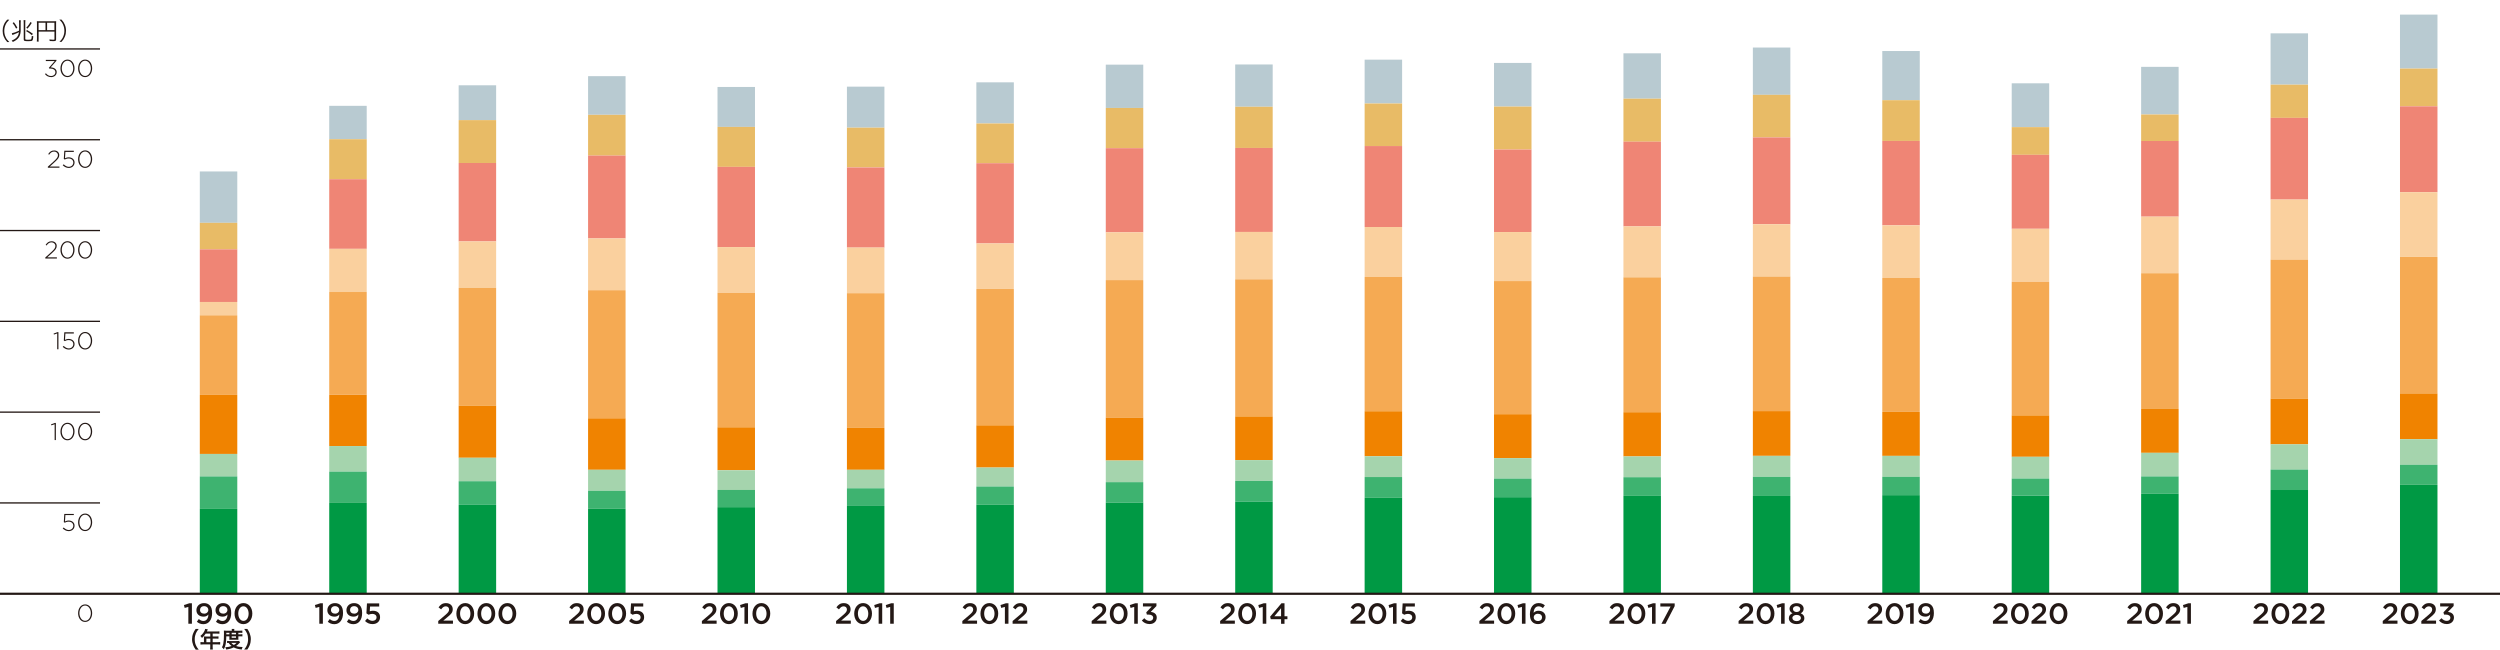 <?xml version="1.0" encoding="UTF-8"?>
<svg id="_レイヤー_2" data-name="レイヤー 2" xmlns="http://www.w3.org/2000/svg" viewBox="0 0 566.93 147.4">
  <defs>
    <style>
      .cls-1 {
        fill: #094;
      }

      .cls-1, .cls-2, .cls-3, .cls-4, .cls-5, .cls-6, .cls-7, .cls-8, .cls-9, .cls-10, .cls-11 {
        stroke-width: 0px;
      }

      .cls-2 {
        fill: #f08300;
      }

      .cls-3 {
        fill: #3eb370;
      }

      .cls-4 {
        fill: #231815;
      }

      .cls-5 {
        fill: #e8bb66;
      }

      .cls-6, .cls-12, .cls-13 {
        fill: none;
      }

      .cls-7 {
        fill: #b8cad1;
      }

      .cls-8 {
        fill: #a5d4ad;
      }

      .cls-9 {
        fill: #f5aa53;
      }

      .cls-12 {
        stroke-width: .3px;
      }

      .cls-12, .cls-13 {
        stroke: #231815;
        stroke-miterlimit: 10;
      }

      .cls-13 {
        stroke-width: .5px;
      }

      .cls-10 {
        fill: #ef8575;
      }

      .cls-11 {
        fill: #fad09e;
      }
    </style>
  </defs>
  <g id="base">
    <g>
      <path class="cls-4" d="m1.62,9.52c-.41-.47-.58-.74-.76-1.18-.18-.44-.26-.88-.26-1.35s.08-.91.26-1.35c.18-.45.35-.71.76-1.18h.49c-.46.47-.64.71-.84,1.14-.2.44-.3.9-.3,1.4s.1.96.3,1.4c.19.42.37.67.84,1.14h-.49Z"/>
      <path class="cls-4" d="m4.7,6.7c0,1.46-.48,2.22-1.8,2.82-.08-.14-.13-.2-.25-.32,1.06-.42,1.52-.96,1.65-1.9-.23.12-.36.18-.51.24l-.65.27c-.16.07-.17.07-.34.13l-.12-.4c.53-.11.96-.26,1.64-.59,0-.13.01-.21.01-.32v-1.44c0-.29-.01-.45-.03-.6h.42c-.02.14-.03.33-.03.6v1.51Zm-1.56-1.67c.36.47.53.74.8,1.25l-.29.21c-.25-.52-.44-.82-.79-1.26l.29-.2Zm2.62-.45c-.03.18-.03.35-.03.6v3.61c0,.2.06.22.72.22.46,0,.57-.03.64-.14.06-.1.1-.36.12-.75.13.07.21.1.35.13-.04.52-.11.81-.23.94-.11.12-.31.15-.95.15-.85,0-1-.06-1-.43v-3.72c0-.26-.01-.43-.03-.62h.42Zm.36,2.23c.6.33.91.53,1.35.87l-.25.29c-.48-.41-.76-.61-1.3-.91l.2-.26Zm1.09-1.62c-.36.6-.56.86-.99,1.31l-.26-.23c.25-.24.35-.36.54-.63.18-.25.25-.36.38-.64l.33.19Z"/>
      <path class="cls-4" d="m8.75,8.85c0,.35,0,.46.03.58h-.43c.02-.15.03-.31.03-.6v-3.54c0-.21,0-.34-.02-.49.14.02.28.02.51.02h3.36c.24,0,.37,0,.51-.02-.02.15-.02.28-.02.51v3.61c0,.33-.12.41-.65.41-.22,0-.52-.01-.79-.03-.02-.14-.04-.22-.09-.36.38.04.65.07.87.07.24,0,.29-.02.29-.13v-1.71h-3.59v1.68Zm1.57-3.69h-1.57v1.67h1.57v-1.67Zm2.02,1.67v-1.67h-1.66v1.67h1.66Z"/>
      <path class="cls-4" d="m13.46,9.52c.46-.46.64-.71.84-1.14.2-.44.3-.9.3-1.4s-.1-.96-.3-1.4c-.19-.42-.37-.68-.84-1.14h.49c.41.47.58.74.76,1.18.18.44.26.87.26,1.35s-.08.91-.26,1.35c-.18.45-.35.71-.76,1.18h-.49Z"/>
    </g>
    <line class="cls-12" y1="11.1" x2="22.68" y2="11.1"/>
    <line class="cls-12" y1="114.05" x2="22.68" y2="114.05"/>
    <line class="cls-12" y1="93.46" x2="22.68" y2="93.46"/>
    <line class="cls-12" y1="72.87" x2="22.68" y2="72.87"/>
    <line class="cls-12" y1="52.28" x2="22.68" y2="52.28"/>
    <line class="cls-12" y1="31.69" x2="22.68" y2="31.69"/>
    <g>
      <path class="cls-4" d="m14.24,119.82l.2-.2c.35.35.75.57,1.15.57.61,0,1.03-.43,1.03-.97h0c0-.54-.43-.92-1.06-.92-.36,0-.63.11-.87.24l-.22-.14.11-1.86h2.16v.27h-1.91l-.09,1.44c.25-.12.49-.21.85-.21.74,0,1.32.47,1.32,1.16h0c0,.74-.57,1.25-1.34,1.25-.52,0-1.01-.28-1.35-.62Z"/>
      <path class="cls-4" d="m17.71,118.46h0c0-1.07.62-2,1.6-2s1.59.92,1.59,1.98h0c0,1.07-.62,2-1.6,2s-1.59-.92-1.59-1.98Zm2.89,0h0c0-.91-.51-1.74-1.3-1.74s-1.29.82-1.29,1.72h0c0,.9.51,1.74,1.3,1.74s1.29-.83,1.29-1.72Z"/>
    </g>
    <g>
      <path class="cls-4" d="m12.39,96.21l-.74.25-.08-.23.88-.32h.22v3.88h-.28v-3.58Z"/>
      <path class="cls-4" d="m13.71,97.87h0c0-1.07.62-2,1.6-2s1.59.92,1.59,1.98h0c0,1.07-.62,2-1.6,2s-1.59-.92-1.59-1.98Zm2.89,0h0c0-.91-.51-1.74-1.3-1.74s-1.29.82-1.29,1.72h0c0,.9.51,1.74,1.3,1.74s1.29-.83,1.29-1.72Z"/>
      <path class="cls-4" d="m17.71,97.87h0c0-1.07.62-2,1.6-2s1.59.92,1.59,1.98h0c0,1.07-.62,2-1.6,2s-1.59-.92-1.59-1.98Zm2.89,0h0c0-.91-.51-1.74-1.3-1.74s-1.29.82-1.29,1.72h0c0,.9.51,1.74,1.3,1.74s1.29-.83,1.29-1.72Z"/>
    </g>
    <g>
      <path class="cls-4" d="m12.97,75.62l-.74.25-.08-.22.88-.33h.22v3.88h-.28v-3.58Z"/>
      <path class="cls-4" d="m14.24,78.64l.2-.2c.35.35.75.57,1.15.57.61,0,1.03-.43,1.03-.97h0c0-.54-.43-.92-1.06-.92-.36,0-.63.11-.87.24l-.22-.14.11-1.87h2.16v.28h-1.91l-.09,1.44c.25-.12.49-.21.85-.21.74,0,1.32.47,1.32,1.16h0c0,.74-.57,1.25-1.34,1.25-.52,0-1.01-.28-1.35-.62Z"/>
      <path class="cls-4" d="m17.71,77.28h0c0-1.07.62-2,1.6-2s1.59.92,1.59,1.98h0c0,1.07-.62,2-1.6,2s-1.59-.92-1.59-1.98Zm2.89,0h0c0-.91-.51-1.74-1.3-1.74s-1.29.83-1.29,1.72h0c0,.9.51,1.74,1.3,1.74s1.29-.83,1.29-1.72Z"/>
    </g>
    <g>
      <path class="cls-4" d="m10.27,58.39l1.44-1.3c.63-.58.85-.91.85-1.31,0-.5-.41-.82-.87-.82-.49,0-.81.25-1.13.71l-.21-.14c.34-.51.69-.82,1.37-.82s1.14.46,1.14,1.06h0c0,.54-.29.89-.96,1.51l-1.18,1.07h2.18v.28h-2.63v-.21Z"/>
      <path class="cls-4" d="m13.71,56.69h0c0-1.07.62-2,1.6-2s1.59.92,1.59,1.98h0c0,1.07-.62,2-1.6,2s-1.59-.92-1.59-1.98Zm2.89,0h0c0-.91-.51-1.74-1.3-1.74s-1.29.82-1.29,1.72h0c0,.9.51,1.74,1.3,1.74s1.29-.83,1.29-1.72Z"/>
      <path class="cls-4" d="m17.71,56.69h0c0-1.07.62-2,1.6-2s1.59.92,1.59,1.98h0c0,1.07-.62,2-1.6,2s-1.59-.92-1.59-1.98Zm2.89,0h0c0-.91-.51-1.74-1.3-1.74s-1.29.82-1.29,1.72h0c0,.9.51,1.74,1.3,1.74s1.29-.83,1.29-1.72Z"/>
    </g>
    <g>
      <path class="cls-4" d="m10.85,37.8l1.44-1.3c.63-.58.85-.91.85-1.31,0-.5-.41-.82-.87-.82-.49,0-.81.25-1.13.71l-.21-.14c.34-.51.69-.82,1.37-.82s1.14.46,1.14,1.06h0c0,.54-.29.89-.96,1.51l-1.18,1.07h2.18v.28h-2.63v-.21Z"/>
      <path class="cls-4" d="m14.24,37.46l.2-.2c.35.35.75.57,1.15.57.61,0,1.03-.43,1.03-.97h0c0-.54-.43-.92-1.06-.92-.36,0-.63.11-.87.24l-.22-.14.11-1.86h2.16v.27h-1.91l-.09,1.44c.25-.12.49-.21.85-.21.74,0,1.32.47,1.32,1.16h0c0,.74-.57,1.25-1.34,1.25-.52,0-1.01-.28-1.35-.62Z"/>
      <path class="cls-4" d="m17.71,36.1h0c0-1.07.62-2,1.6-2s1.59.92,1.59,1.98h0c0,1.07-.62,2-1.6,2s-1.59-.92-1.59-1.98Zm2.89,0h0c0-.91-.51-1.74-1.3-1.74s-1.29.82-1.29,1.72h0c0,.9.51,1.74,1.3,1.74s1.29-.83,1.29-1.72Z"/>
    </g>
    <g>
      <path class="cls-4" d="m10.19,16.8l.22-.18c.31.39.69.62,1.2.62s.95-.35.95-.85h0c0-.55-.51-.85-1.2-.85h-.21l-.07-.16,1.33-1.53h-2.02v-.27h2.41v.2l-1.3,1.49c.73.04,1.36.38,1.36,1.09h0c0,.68-.59,1.13-1.25,1.13-.63,0-1.1-.29-1.41-.69Z"/>
      <path class="cls-4" d="m13.71,15.51h0c0-1.07.62-2,1.6-2s1.59.92,1.59,1.98h0c0,1.07-.62,2-1.6,2s-1.59-.92-1.59-1.98Zm2.89,0h0c0-.91-.51-1.74-1.3-1.74s-1.29.83-1.29,1.72h0c0,.9.51,1.74,1.3,1.74s1.29-.83,1.29-1.72Z"/>
      <path class="cls-4" d="m17.71,15.51h0c0-1.07.62-2,1.6-2s1.59.92,1.59,1.98h0c0,1.07-.62,2-1.6,2s-1.59-.92-1.59-1.98Zm2.89,0h0c0-.91-.51-1.74-1.3-1.74s-1.29.83-1.29,1.72h0c0,.9.51,1.74,1.3,1.74s1.29-.83,1.29-1.72Z"/>
    </g>
    <path class="cls-4" d="m17.71,139.06h0c0-1.07.62-2,1.6-2s1.59.92,1.59,1.98h0c0,1.07-.62,2-1.6,2s-1.59-.92-1.59-1.98Zm2.89,0h0c0-.91-.51-1.74-1.3-1.74s-1.29.83-1.29,1.72h0c0,.9.51,1.74,1.3,1.74s1.29-.83,1.29-1.72Z"/>
    <g>
      <path class="cls-4" d="m42.71,137.63l-.83.23-.17-.66,1.25-.4h.56v4.65h-.81v-3.83Z"/>
      <path class="cls-4" d="m47.27,139.34c-.26.31-.61.5-1.09.5-.98,0-1.64-.57-1.64-1.46h0c0-.92.7-1.61,1.72-1.61.58,0,.96.17,1.29.49.34.34.55.85.55,1.76h0c0,1.5-.73,2.53-1.98,2.53-.64,0-1.09-.23-1.48-.55l.44-.62c.35.29.66.44,1.06.44.82,0,1.12-.85,1.12-1.46Zm-.03-1.02h0c0-.5-.38-.86-.96-.86s-.92.38-.92.86h0c0,.5.37.84.94.84s.94-.38.94-.83Z"/>
      <path class="cls-4" d="m51.6,139.34c-.26.31-.61.5-1.09.5-.98,0-1.64-.57-1.64-1.46h0c0-.92.7-1.61,1.72-1.61.58,0,.96.17,1.29.49.34.34.55.85.55,1.76h0c0,1.5-.73,2.53-1.98,2.53-.64,0-1.09-.23-1.48-.55l.44-.62c.35.29.66.44,1.06.44.82,0,1.12-.85,1.12-1.46Zm-.03-1.02h0c0-.5-.38-.86-.96-.86s-.92.38-.92.86h0c0,.5.37.84.94.84s.94-.38.94-.83Z"/>
      <path class="cls-4" d="m53.19,139.16h0c0-1.33.8-2.4,2.02-2.4s2.01,1.06,2.01,2.38h0c0,1.33-.8,2.4-2.02,2.4s-2.01-1.06-2.01-2.38Zm3.19,0h0c0-.92-.47-1.67-1.18-1.67s-1.17.73-1.17,1.64h0c0,.92.46,1.67,1.18,1.67s1.17-.74,1.17-1.64Z"/>
    </g>
    <g>
      <path class="cls-4" d="m72.41,137.63l-.83.23-.17-.66,1.25-.4h.56v4.65h-.81v-3.83Z"/>
      <path class="cls-4" d="m76.96,139.34c-.26.31-.61.5-1.09.5-.98,0-1.64-.57-1.64-1.46h0c0-.92.7-1.61,1.72-1.61.58,0,.96.17,1.29.49.34.34.55.85.55,1.76h0c0,1.5-.73,2.53-1.98,2.53-.64,0-1.09-.23-1.48-.55l.44-.62c.35.29.66.44,1.06.44.82,0,1.12-.85,1.12-1.46Zm-.03-1.02h0c0-.5-.38-.86-.96-.86s-.92.38-.92.86h0c0,.5.37.84.94.84s.94-.38.94-.83Z"/>
      <path class="cls-4" d="m81.29,139.34c-.26.31-.61.5-1.09.5-.98,0-1.64-.57-1.64-1.46h0c0-.92.7-1.61,1.72-1.61.58,0,.96.17,1.29.49.34.34.55.85.55,1.76h0c0,1.5-.73,2.53-1.98,2.53-.64,0-1.09-.23-1.48-.55l.44-.62c.35.29.66.44,1.06.44.82,0,1.12-.85,1.12-1.46Zm-.03-1.02h0c0-.5-.38-.86-.96-.86s-.92.38-.92.86h0c0,.5.37.84.94.84s.94-.38.94-.83Z"/>
      <path class="cls-4" d="m82.78,140.83l.5-.59c.37.34.76.55,1.19.55.55,0,.92-.32.92-.8h0c0-.48-.4-.78-.96-.78-.33,0-.61.09-.85.2l-.49-.32.13-2.26h2.77v.72h-2.07l-.07,1.08c.22-.08.42-.13.73-.13.9,0,1.61.47,1.61,1.45h0c0,.96-.69,1.58-1.72,1.58-.71,0-1.26-.28-1.7-.71Z"/>
    </g>
    <g>
      <path class="cls-4" d="m99.39,140.82l1.59-1.35c.63-.54.86-.83.86-1.25,0-.46-.32-.72-.75-.72s-.71.23-1.06.69l-.58-.46c.44-.61.88-.96,1.7-.96.9,0,1.52.55,1.52,1.38h0c0,.74-.38,1.14-1.2,1.8l-.95.79h2.2v.71h-3.34v-.64Z"/>
      <path class="cls-4" d="m103.49,139.16h0c0-1.33.8-2.4,2.02-2.4s2.01,1.06,2.01,2.38h0c0,1.33-.8,2.4-2.02,2.4s-2.01-1.06-2.01-2.38Zm3.19,0h0c0-.92-.47-1.67-1.18-1.67s-1.17.73-1.17,1.64h0c0,.92.46,1.67,1.18,1.67s1.17-.74,1.17-1.64Z"/>
      <path class="cls-4" d="m108.27,139.16h0c0-1.33.8-2.4,2.02-2.4s2.01,1.06,2.01,2.38h0c0,1.33-.8,2.4-2.02,2.4s-2.01-1.06-2.01-2.38Zm3.19,0h0c0-.92-.47-1.67-1.18-1.67s-1.17.73-1.17,1.64h0c0,.92.46,1.67,1.18,1.67s1.17-.74,1.17-1.64Z"/>
      <path class="cls-4" d="m113.04,139.16h0c0-1.33.8-2.4,2.02-2.4s2.01,1.06,2.01,2.38h0c0,1.33-.8,2.4-2.02,2.4s-2.01-1.06-2.01-2.38Zm3.19,0h0c0-.92-.47-1.67-1.18-1.67s-1.17.73-1.17,1.64h0c0,.92.46,1.67,1.18,1.67s1.17-.74,1.17-1.64Z"/>
    </g>
    <g>
      <path class="cls-4" d="m129.07,140.82l1.59-1.35c.63-.54.86-.83.86-1.25,0-.46-.32-.72-.75-.72s-.71.23-1.06.69l-.58-.46c.44-.61.88-.96,1.7-.96.9,0,1.52.55,1.52,1.38h0c0,.74-.38,1.14-1.2,1.8l-.95.79h2.2v.71h-3.34v-.64Z"/>
      <path class="cls-4" d="m133.17,139.16h0c0-1.33.8-2.4,2.02-2.4s2.01,1.06,2.01,2.38h0c0,1.33-.8,2.4-2.02,2.4s-2.01-1.06-2.01-2.38Zm3.19,0h0c0-.92-.47-1.67-1.18-1.67s-1.17.73-1.17,1.64h0c0,.92.46,1.67,1.18,1.67s1.17-.74,1.17-1.64Z"/>
      <path class="cls-4" d="m137.95,139.16h0c0-1.33.8-2.4,2.02-2.4s2.01,1.06,2.01,2.38h0c0,1.33-.8,2.4-2.02,2.4s-2.01-1.06-2.01-2.38Zm3.19,0h0c0-.92-.47-1.67-1.18-1.67s-1.17.73-1.17,1.64h0c0,.92.46,1.67,1.18,1.67s1.17-.74,1.17-1.64Z"/>
      <path class="cls-4" d="m142.66,140.83l.5-.59c.37.34.76.55,1.19.55.55,0,.92-.32.92-.8h0c0-.48-.4-.78-.96-.78-.33,0-.61.09-.85.2l-.49-.32.13-2.26h2.77v.72h-2.07l-.07,1.08c.22-.08.42-.13.73-.13.9,0,1.61.47,1.61,1.45h0c0,.96-.69,1.58-1.72,1.58-.71,0-1.26-.28-1.7-.71Z"/>
    </g>
    <g>
      <path class="cls-4" d="m159.18,140.82l1.59-1.35c.63-.54.86-.83.86-1.25,0-.46-.32-.72-.75-.72s-.71.23-1.06.69l-.58-.46c.44-.61.88-.96,1.7-.96.9,0,1.52.55,1.52,1.38h0c0,.74-.38,1.14-1.2,1.8l-.95.79h2.2v.71h-3.34v-.64Z"/>
      <path class="cls-4" d="m163.28,139.16h0c0-1.33.8-2.4,2.02-2.4s2.01,1.06,2.01,2.38h0c0,1.33-.8,2.4-2.02,2.4s-2.01-1.06-2.01-2.38Zm3.19,0h0c0-.92-.47-1.67-1.18-1.67s-1.17.73-1.17,1.64h0c0,.92.46,1.67,1.18,1.67s1.17-.74,1.17-1.64Z"/>
      <path class="cls-4" d="m168.82,137.63l-.83.23-.17-.66,1.25-.4h.56v4.65h-.81v-3.83Z"/>
      <path class="cls-4" d="m170.64,139.16h0c0-1.33.8-2.4,2.02-2.4s2.01,1.06,2.01,2.38h0c0,1.33-.8,2.4-2.02,2.4s-2.01-1.06-2.01-2.38Zm3.19,0h0c0-.92-.47-1.67-1.18-1.67s-1.17.73-1.17,1.64h0c0,.92.46,1.67,1.18,1.67s1.17-.74,1.17-1.64Z"/>
    </g>
    <g>
      <path class="cls-4" d="m189.61,140.82l1.59-1.35c.63-.54.86-.83.86-1.25,0-.46-.32-.72-.75-.72s-.71.23-1.06.69l-.58-.46c.44-.61.88-.96,1.7-.96.9,0,1.52.55,1.52,1.38h0c0,.74-.38,1.14-1.2,1.8l-.95.79h2.2v.71h-3.34v-.64Z"/>
      <path class="cls-4" d="m193.71,139.16h0c0-1.33.8-2.4,2.02-2.4s2.01,1.06,2.01,2.38h0c0,1.33-.8,2.4-2.02,2.4s-2.01-1.06-2.01-2.38Zm3.19,0h0c0-.92-.47-1.67-1.18-1.67s-1.17.73-1.17,1.64h0c0,.92.46,1.67,1.18,1.67s1.17-.74,1.17-1.64Z"/>
      <path class="cls-4" d="m199.25,137.63l-.83.23-.17-.66,1.25-.4h.56v4.65h-.81v-3.83Z"/>
      <path class="cls-4" d="m201.87,137.63l-.83.23-.17-.66,1.25-.4h.56v4.65h-.81v-3.83Z"/>
    </g>
    <g>
      <path class="cls-4" d="m218.24,140.82l1.59-1.35c.63-.54.86-.83.86-1.25,0-.46-.32-.72-.75-.72s-.71.23-1.06.69l-.58-.46c.44-.61.88-.96,1.7-.96.9,0,1.52.55,1.52,1.38h0c0,.74-.38,1.14-1.2,1.8l-.95.79h2.2v.71h-3.34v-.64Z"/>
      <path class="cls-4" d="m222.34,139.16h0c0-1.33.8-2.4,2.02-2.4s2.01,1.06,2.01,2.38h0c0,1.33-.8,2.4-2.02,2.4s-2.01-1.06-2.01-2.38Zm3.19,0h0c0-.92-.47-1.67-1.18-1.67s-1.17.73-1.17,1.64h0c0,.92.46,1.67,1.18,1.67s1.17-.74,1.17-1.64Z"/>
      <path class="cls-4" d="m227.88,137.63l-.83.23-.17-.66,1.25-.4h.56v4.65h-.81v-3.83Z"/>
      <path class="cls-4" d="m229.64,140.82l1.59-1.35c.63-.54.86-.83.86-1.25,0-.46-.32-.72-.75-.72s-.71.23-1.06.69l-.58-.46c.44-.61.88-.96,1.7-.96.9,0,1.52.55,1.52,1.38h0c0,.74-.38,1.14-1.2,1.8l-.95.79h2.2v.71h-3.34v-.64Z"/>
    </g>
    <g>
      <path class="cls-4" d="m247.57,140.82l1.59-1.35c.63-.54.86-.83.86-1.25,0-.46-.32-.72-.75-.72s-.71.23-1.06.69l-.58-.46c.44-.61.88-.96,1.7-.96.9,0,1.52.55,1.52,1.38h0c0,.74-.38,1.14-1.2,1.8l-.95.79h2.2v.71h-3.34v-.64Z"/>
      <path class="cls-4" d="m251.67,139.16h0c0-1.33.8-2.4,2.02-2.4s2.01,1.06,2.01,2.38h0c0,1.33-.8,2.4-2.02,2.4s-2.01-1.06-2.01-2.38Zm3.19,0h0c0-.92-.47-1.67-1.18-1.67s-1.17.73-1.17,1.64h0c0,.92.46,1.67,1.18,1.67s1.17-.74,1.17-1.64Z"/>
      <path class="cls-4" d="m257.21,137.63l-.83.23-.17-.66,1.25-.4h.56v4.65h-.81v-3.83Z"/>
      <path class="cls-4" d="m258.93,140.72l.57-.53c.33.39.7.61,1.21.61.46,0,.8-.28.8-.7h0c0-.47-.42-.73-1.06-.73h-.38l-.13-.51,1.25-1.33h-2v-.71h3.06v.61l-1.29,1.32c.7.09,1.36.44,1.36,1.29h0c0,.86-.65,1.48-1.62,1.48-.81,0-1.38-.34-1.77-.81Z"/>
    </g>
    <g>
      <path class="cls-4" d="m276.7,140.82l1.59-1.35c.63-.54.86-.83.86-1.25,0-.46-.32-.72-.75-.72s-.71.23-1.06.69l-.58-.46c.44-.61.88-.96,1.7-.96.9,0,1.52.55,1.52,1.38h0c0,.74-.38,1.14-1.2,1.8l-.95.79h2.2v.71h-3.34v-.64Z"/>
      <path class="cls-4" d="m280.8,139.16h0c0-1.33.8-2.4,2.02-2.4s2.01,1.06,2.01,2.38h0c0,1.33-.8,2.4-2.02,2.4s-2.01-1.06-2.01-2.38Zm3.19,0h0c0-.92-.47-1.67-1.18-1.67s-1.17.73-1.17,1.64h0c0,.92.46,1.67,1.18,1.67s1.17-.74,1.17-1.64Z"/>
      <path class="cls-4" d="m286.35,137.63l-.83.23-.17-.66,1.25-.4h.56v4.65h-.81v-3.83Z"/>
      <path class="cls-4" d="m290.51,140.42h-2.33l-.15-.58,2.57-3.04h.69v2.95h.66v.67h-.66v1.04h-.78v-1.04Zm0-.67v-1.83l-1.52,1.83h1.52Z"/>
    </g>
    <g>
      <path class="cls-4" d="m306.25,140.82l1.59-1.35c.63-.54.87-.83.87-1.25,0-.46-.32-.72-.75-.72s-.71.23-1.06.69l-.58-.46c.44-.61.88-.96,1.7-.96.9,0,1.52.55,1.52,1.38h0c0,.74-.38,1.14-1.2,1.8l-.95.79h2.2v.71h-3.34v-.64Z"/>
      <path class="cls-4" d="m310.34,139.16h0c0-1.33.8-2.4,2.02-2.4s2.01,1.06,2.01,2.38h0c0,1.33-.8,2.4-2.02,2.4s-2.01-1.06-2.01-2.38Zm3.19,0h0c0-.92-.47-1.67-1.18-1.67s-1.17.73-1.17,1.64h0c0,.92.46,1.67,1.18,1.67s1.17-.74,1.17-1.64Z"/>
      <path class="cls-4" d="m315.89,137.63l-.83.23-.17-.66,1.25-.4h.56v4.65h-.81v-3.83Z"/>
      <path class="cls-4" d="m317.64,140.83l.5-.59c.37.34.76.55,1.19.55.55,0,.92-.32.92-.8h0c0-.48-.4-.78-.96-.78-.33,0-.61.09-.85.2l-.49-.32.13-2.26h2.77v.72h-2.07l-.07,1.08c.22-.08.42-.13.73-.13.9,0,1.61.47,1.61,1.45h0c0,.96-.69,1.58-1.72,1.58-.71,0-1.26-.28-1.7-.71Z"/>
    </g>
    <g>
      <path class="cls-4" d="m335.48,140.82l1.59-1.35c.63-.54.87-.83.87-1.25,0-.46-.32-.72-.75-.72s-.71.23-1.06.69l-.58-.46c.44-.61.88-.96,1.7-.96.9,0,1.52.55,1.52,1.38h0c0,.74-.38,1.14-1.2,1.8l-.95.79h2.2v.71h-3.34v-.64Z"/>
      <path class="cls-4" d="m339.58,139.16h0c0-1.33.8-2.4,2.02-2.4s2.01,1.06,2.01,2.38h0c0,1.33-.8,2.4-2.02,2.4s-2.01-1.06-2.01-2.38Zm3.19,0h0c0-.92-.47-1.67-1.18-1.67s-1.17.73-1.17,1.64h0c0,.92.46,1.67,1.18,1.67s1.17-.74,1.17-1.64Z"/>
      <path class="cls-4" d="m345.13,137.63l-.83.23-.17-.66,1.25-.4h.56v4.65h-.81v-3.83Z"/>
      <path class="cls-4" d="m347.5,141.05c-.35-.35-.56-.83-.56-1.76h0c0-1.43.67-2.53,1.98-2.53.6,0,1.01.19,1.41.51l-.44.63c-.32-.25-.59-.4-1-.4-.81,0-1.1.84-1.11,1.47.27-.28.61-.47,1.11-.47.89,0,1.61.53,1.61,1.45h0c0,.93-.75,1.58-1.72,1.58-.57,0-.98-.18-1.29-.49Zm2.19-1.05h0c0-.48-.37-.82-.94-.82s-.94.37-.94.81h0c0,.48.38.84.96.84s.92-.36.92-.83Z"/>
    </g>
    <g>
      <path class="cls-4" d="m364.98,140.82l1.59-1.35c.63-.54.86-.83.86-1.25,0-.46-.32-.72-.75-.72s-.71.23-1.06.69l-.58-.46c.44-.61.88-.96,1.7-.96.9,0,1.52.55,1.52,1.38h0c0,.74-.38,1.14-1.2,1.8l-.95.79h2.2v.71h-3.34v-.64Z"/>
      <path class="cls-4" d="m369.08,139.16h0c0-1.33.8-2.4,2.02-2.4s2.01,1.06,2.01,2.38h0c0,1.33-.8,2.4-2.02,2.4s-2.01-1.06-2.01-2.38Zm3.19,0h0c0-.92-.47-1.67-1.18-1.67s-1.17.73-1.17,1.64h0c0,.92.46,1.67,1.18,1.67s1.17-.74,1.17-1.64Z"/>
      <path class="cls-4" d="m374.63,137.63l-.83.23-.17-.66,1.25-.4h.56v4.65h-.81v-3.83Z"/>
      <path class="cls-4" d="m378.84,137.55h-2.32v-.71h3.25v.61l-2.08,4.01h-.92l2.07-3.91Z"/>
    </g>
    <g>
      <path class="cls-4" d="m394.26,140.82l1.59-1.35c.63-.54.87-.83.87-1.25,0-.46-.32-.72-.75-.72s-.71.23-1.06.69l-.58-.46c.44-.61.88-.96,1.7-.96.9,0,1.52.55,1.52,1.38h0c0,.74-.38,1.14-1.2,1.8l-.95.79h2.2v.71h-3.34v-.64Z"/>
      <path class="cls-4" d="m398.36,139.16h0c0-1.33.8-2.4,2.02-2.4s2.01,1.06,2.01,2.38h0c0,1.33-.8,2.4-2.02,2.4s-2.01-1.06-2.01-2.38Zm3.19,0h0c0-.92-.47-1.67-1.18-1.67s-1.17.73-1.17,1.64h0c0,.92.46,1.67,1.18,1.67s1.17-.74,1.17-1.64Z"/>
      <path class="cls-4" d="m403.9,137.63l-.83.23-.17-.66,1.25-.4h.56v4.65h-.81v-3.83Z"/>
      <path class="cls-4" d="m405.66,140.2h0c0-.57.31-.92.83-1.13-.39-.21-.67-.51-.67-1.03h0c0-.72.68-1.26,1.6-1.26s1.6.53,1.6,1.25h0c0,.53-.28.84-.67,1.04.51.23.83.56.83,1.11h0c0,.84-.75,1.35-1.76,1.35s-1.76-.53-1.76-1.33Zm2.73-.05h0c0-.44-.42-.71-.97-.71s-.96.28-.96.7h0c0,.39.36.71.96.71s.97-.31.97-.69Zm-.14-2.04h0c0-.37-.33-.66-.83-.66s-.83.29-.83.64h0c0,.42.35.7.83.7s.83-.28.83-.68Z"/>
    </g>
    <g>
      <path class="cls-4" d="m423.52,140.82l1.59-1.35c.63-.54.86-.83.86-1.25,0-.46-.32-.72-.75-.72s-.71.23-1.06.69l-.58-.46c.44-.61.88-.96,1.7-.96.9,0,1.52.55,1.52,1.38h0c0,.74-.38,1.14-1.2,1.8l-.95.79h2.2v.71h-3.34v-.64Z"/>
      <path class="cls-4" d="m427.62,139.16h0c0-1.33.8-2.4,2.02-2.4s2.01,1.06,2.01,2.38h0c0,1.33-.8,2.4-2.02,2.4s-2.01-1.06-2.01-2.38Zm3.19,0h0c0-.92-.47-1.67-1.18-1.67s-1.17.73-1.17,1.64h0c0,.92.46,1.67,1.18,1.67s1.17-.74,1.17-1.64Z"/>
      <path class="cls-4" d="m433.16,137.63l-.83.23-.17-.66,1.25-.4h.56v4.65h-.81v-3.83Z"/>
      <path class="cls-4" d="m437.72,139.34c-.26.31-.61.5-1.09.5-.98,0-1.64-.57-1.64-1.46h0c0-.92.7-1.61,1.72-1.61.58,0,.96.17,1.29.49.34.34.55.85.55,1.76h0c0,1.5-.73,2.53-1.98,2.53-.64,0-1.09-.23-1.48-.55l.44-.62c.35.29.66.44,1.06.44.82,0,1.12-.85,1.12-1.46Zm-.03-1.02h0c0-.5-.38-.86-.96-.86s-.92.38-.92.86h0c0,.5.37.84.94.84s.94-.38.94-.83Z"/>
    </g>
    <g>
      <path class="cls-4" d="m451.94,140.82l1.59-1.35c.63-.54.87-.83.87-1.25,0-.46-.32-.72-.75-.72s-.71.23-1.06.69l-.58-.46c.44-.61.88-.96,1.7-.96.9,0,1.52.55,1.52,1.38h0c0,.74-.38,1.14-1.2,1.8l-.95.79h2.2v.71h-3.34v-.64Z"/>
      <path class="cls-4" d="m456.04,139.16h0c0-1.33.8-2.4,2.02-2.4s2.01,1.06,2.01,2.38h0c0,1.33-.8,2.4-2.02,2.4s-2.01-1.06-2.01-2.38Zm3.19,0h0c0-.92-.47-1.67-1.18-1.67s-1.17.73-1.17,1.64h0c0,.92.46,1.67,1.18,1.67s1.17-.74,1.17-1.64Z"/>
      <path class="cls-4" d="m460.7,140.82l1.59-1.35c.63-.54.86-.83.86-1.25,0-.46-.32-.72-.75-.72s-.71.23-1.06.69l-.58-.46c.44-.61.88-.96,1.7-.96.9,0,1.52.55,1.52,1.38h0c0,.74-.38,1.14-1.2,1.8l-.95.79h2.2v.71h-3.34v-.64Z"/>
      <path class="cls-4" d="m464.8,139.16h0c0-1.33.8-2.4,2.02-2.4s2.01,1.06,2.01,2.38h0c0,1.33-.8,2.4-2.02,2.4s-2.01-1.06-2.01-2.38Zm3.19,0h0c0-.92-.47-1.67-1.18-1.67s-1.17.73-1.17,1.64h0c0,.92.46,1.67,1.18,1.67s1.17-.74,1.17-1.64Z"/>
    </g>
    <g>
      <path class="cls-4" d="m482.38,140.82l1.59-1.35c.63-.54.87-.83.87-1.25,0-.46-.32-.72-.75-.72s-.71.23-1.06.69l-.58-.46c.44-.61.88-.96,1.7-.96.9,0,1.52.55,1.52,1.38h0c0,.74-.38,1.14-1.2,1.8l-.95.79h2.2v.71h-3.34v-.64Z"/>
      <path class="cls-4" d="m486.47,139.16h0c0-1.33.8-2.4,2.02-2.4s2.01,1.06,2.01,2.38h0c0,1.33-.8,2.4-2.02,2.4s-2.01-1.06-2.01-2.38Zm3.19,0h0c0-.92-.47-1.67-1.18-1.67s-1.17.73-1.17,1.64h0c0,.92.46,1.67,1.18,1.67s1.17-.74,1.17-1.64Z"/>
      <path class="cls-4" d="m491.13,140.82l1.59-1.35c.63-.54.86-.83.86-1.25,0-.46-.32-.72-.75-.72s-.71.23-1.06.69l-.58-.46c.44-.61.88-.96,1.7-.96.9,0,1.52.55,1.52,1.38h0c0,.74-.38,1.14-1.2,1.8l-.95.79h2.2v.71h-3.34v-.64Z"/>
      <path class="cls-4" d="m496.03,137.63l-.83.23-.17-.66,1.25-.4h.56v4.65h-.81v-3.83Z"/>
    </g>
    <g>
      <path class="cls-4" d="m540.34,140.82l1.59-1.35c.63-.54.87-.83.87-1.25,0-.46-.32-.72-.75-.72s-.71.23-1.06.69l-.58-.46c.44-.61.88-.96,1.7-.96.9,0,1.52.55,1.52,1.38h0c0,.74-.38,1.14-1.2,1.8l-.95.79h2.2v.71h-3.34v-.64Z"/>
      <path class="cls-4" d="m544.44,139.16h0c0-1.33.8-2.4,2.02-2.4s2.01,1.06,2.01,2.38h0c0,1.33-.8,2.4-2.02,2.4s-2.01-1.06-2.01-2.38Zm3.19,0h0c0-.92-.47-1.67-1.18-1.67s-1.17.73-1.17,1.64h0c0,.92.46,1.67,1.18,1.67s1.17-.74,1.17-1.64Z"/>
      <path class="cls-4" d="m549.1,140.82l1.59-1.35c.63-.54.86-.83.86-1.25,0-.46-.32-.72-.75-.72s-.71.23-1.06.69l-.58-.46c.44-.61.88-.96,1.7-.96.9,0,1.52.55,1.52,1.38h0c0,.74-.38,1.14-1.2,1.8l-.95.79h2.2v.71h-3.34v-.64Z"/>
      <path class="cls-4" d="m553.1,140.72l.57-.53c.33.39.7.61,1.21.61.46,0,.8-.28.8-.7h0c0-.47-.42-.73-1.06-.73h-.38l-.13-.51,1.25-1.33h-2v-.71h3.06v.61l-1.29,1.32c.7.09,1.36.44,1.36,1.29h0c0,.86-.65,1.48-1.62,1.48-.81,0-1.38-.34-1.77-.81Z"/>
    </g>
    <g>
      <path class="cls-4" d="m511.01,140.82l1.59-1.35c.63-.54.87-.83.87-1.25,0-.46-.32-.72-.75-.72s-.71.23-1.06.69l-.58-.46c.44-.61.88-.96,1.7-.96.9,0,1.52.55,1.52,1.38h0c0,.74-.38,1.14-1.2,1.8l-.95.79h2.2v.71h-3.34v-.64Z"/>
      <path class="cls-4" d="m515.11,139.16h0c0-1.33.8-2.4,2.02-2.4s2.01,1.06,2.01,2.38h0c0,1.33-.8,2.4-2.02,2.4s-2.01-1.06-2.01-2.38Zm3.19,0h0c0-.92-.47-1.67-1.18-1.67s-1.17.73-1.17,1.64h0c0,.92.46,1.67,1.18,1.67s1.17-.74,1.17-1.64Z"/>
      <path class="cls-4" d="m519.77,140.82l1.59-1.35c.63-.54.86-.83.86-1.25,0-.46-.32-.72-.75-.72s-.71.23-1.06.69l-.58-.46c.44-.61.88-.96,1.7-.96.9,0,1.52.55,1.52,1.38h0c0,.74-.38,1.14-1.2,1.8l-.95.79h2.2v.71h-3.34v-.64Z"/>
      <path class="cls-4" d="m523.81,140.82l1.59-1.35c.63-.54.87-.83.87-1.25,0-.46-.32-.72-.75-.72s-.71.23-1.06.69l-.58-.46c.44-.61.88-.96,1.7-.96.9,0,1.52.55,1.52,1.38h0c0,.74-.38,1.14-1.2,1.8l-.95.79h2.2v.71h-3.34v-.64Z"/>
    </g>
    <g>
      <path class="cls-4" d="m44.37,147.31c-.28-.4-.41-.62-.55-.98-.18-.46-.27-.9-.27-1.38s.08-.89.26-1.33c.15-.37.27-.58.55-.99h.7c-.35.44-.5.67-.64,1-.17.41-.26.83-.26,1.33s.08.96.27,1.37c.14.33.28.55.63.99h-.7Z"/>
      <path class="cls-4" d="m46.27,144.61c0-.11,0-.19-.02-.29.1.01.22.02.35.02h1.09v-.65h-1.05c-.26.4-.51.69-.83.98-.15-.21-.2-.28-.37-.45.51-.43.77-.76.98-1.25.07-.16.1-.26.12-.36l.6.12c-.03.06-.04.07-.08.15,0,.02-.05.12-.15.32h2.34c.23,0,.36,0,.51-.03v.54c-.15-.02-.28-.02-.51-.02h-1.02v.65h.81c.23,0,.36,0,.51-.03v.53c-.15-.01-.28-.02-.5-.02h-.82v.81h1.16c.23,0,.39,0,.54-.03v.57c-.16-.02-.33-.03-.54-.03h-1.16v.62c0,.25,0,.39.03.54h-.61c.02-.15.03-.28.03-.54v-.62h-1.68c-.22,0-.38,0-.54.03v-.57c.16.02.32.03.54.03h.25v-1.02Zm1.43,1.02v-.81h-.9v.81h.9Z"/>
      <path class="cls-4" d="m51.32,144.3c-.01.76-.06,1.31-.14,1.76-.09.47-.2.79-.43,1.19-.14-.2-.24-.32-.42-.46.17-.31.25-.53.31-.86.11-.52.15-1.07.15-2.25,0-.37,0-.5-.02-.68.18.02.35.03.56.03h1.24v-.11c0-.11,0-.19-.02-.29h.59c-.02.08-.02.17-.02.29v.11h1.24c.28,0,.45,0,.6-.03v.52c-.17-.01-.29-.02-.53-.02h-.38v.35h.48c.21,0,.31,0,.44-.03v.5c-.11-.01-.21-.02-.44-.02h-.48v.47c0,.12,0,.23.02.31-.12,0-.12,0-.33,0h-1.39c-.19,0-.26,0-.35,0,.01-.08.02-.21.02-.31v-.47h-.71Zm3.14,1.34s-.05.05-.09.1c-.27.31-.53.54-.83.75.44.16.87.23,1.48.24-.09.19-.15.34-.21.57-.84-.11-1.34-.24-1.81-.49-.52.25-.95.38-1.71.49-.04-.19-.08-.29-.2-.52.63-.04,1.01-.12,1.43-.28-.28-.21-.43-.37-.68-.71-.17,0-.25,0-.35.02v-.47c.12.02.27.03.53.03h1.75c.21,0,.3,0,.42-.02l.27.29Zm-2.44-1.79v-.35h-.7v.35h.7Zm.43,1.94c.15.18.31.31.58.47.26-.16.39-.25.62-.47h-1.2Zm1.07-1.94v-.35h-.98v.35h.98Zm-.98.79h.98v-.34h-.98v.34Z"/>
      <path class="cls-4" d="m55.36,147.31c.35-.44.5-.67.63-.99.18-.42.27-.86.27-1.37s-.08-.92-.25-1.33c-.15-.33-.29-.55-.64-1h.71c.28.39.4.62.54.99.18.46.26.86.26,1.33s-.08.92-.26,1.38c-.15.37-.27.58-.54.98h-.71Z"/>
    </g>
  </g>
  <g id="_レイヤー_4" data-name="レイヤー 4">
    <g>
      <g>
        <rect class="cls-7" x="45.31" y="38.88" width="8.5" height="11.65"/>
        <rect class="cls-7" x="74.66" y="24" width="8.5" height="7.57"/>
        <rect class="cls-7" x="104.01" y="19.34" width="8.5" height="7.9"/>
        <rect class="cls-7" x="133.36" y="17.27" width="8.5" height="8.76"/>
        <rect class="cls-7" x="162.71" y="19.72" width="8.5" height="9.06"/>
        <rect class="cls-7" x="192.06" y="19.65" width="8.5" height="9.3"/>
        <rect class="cls-7" x="221.41" y="18.67" width="8.5" height="9.33"/>
        <rect class="cls-7" x="250.76" y="14.66" width="8.5" height="9.82"/>
        <rect class="cls-7" x="280.11" y="14.62" width="8.5" height="9.59"/>
        <rect class="cls-7" x="309.46" y="13.53" width="8.5" height="9.94"/>
        <rect class="cls-7" x="338.8" y="14.27" width="8.5" height="9.9"/>
        <rect class="cls-7" x="368.15" y="12.09" width="8.5" height="10.29"/>
        <rect class="cls-7" x="397.5" y="10.78" width="8.5" height="10.73"/>
        <rect class="cls-7" x="426.85" y="11.57" width="8.5" height="11.15"/>
      </g>
      <g>
        <rect class="cls-5" x="45.31" y="50.53" width="8.5" height="6.01"/>
        <rect class="cls-5" x="74.66" y="31.57" width="8.5" height="9.07"/>
        <rect class="cls-5" x="104.01" y="27.24" width="8.5" height="9.72"/>
        <rect class="cls-5" x="133.36" y="26.04" width="8.5" height="9.25"/>
        <rect class="cls-5" x="162.71" y="28.78" width="8.5" height="9.06"/>
        <rect class="cls-5" x="192.06" y="28.95" width="8.5" height="9.01"/>
        <rect class="cls-5" x="221.41" y="28" width="8.5" height="9"/>
        <rect class="cls-5" x="250.76" y="24.48" width="8.5" height="9.11"/>
        <rect class="cls-5" x="280.11" y="24.21" width="8.5" height="9.34"/>
        <rect class="cls-5" x="309.46" y="23.47" width="8.5" height="9.65"/>
        <rect class="cls-5" x="338.8" y="24.17" width="8.5" height="9.74"/>
        <rect class="cls-5" x="368.15" y="22.38" width="8.5" height="9.76"/>
        <rect class="cls-5" x="397.5" y="21.5" width="8.5" height="9.66"/>
        <rect class="cls-5" x="426.85" y="22.72" width="8.5" height="9.24"/>
      </g>
      <g>
        <rect class="cls-10" x="45.31" y="56.54" width="8.5" height="11.94"/>
        <rect class="cls-10" x="74.66" y="40.64" width="8.5" height="15.79"/>
        <rect class="cls-10" x="104.01" y="36.96" width="8.5" height="17.79"/>
        <rect class="cls-10" x="133.36" y="35.28" width="8.5" height="18.79"/>
        <rect class="cls-10" x="162.71" y="37.84" width="8.5" height="18.19"/>
        <rect class="cls-10" x="192.06" y="37.97" width="8.5" height="18.18"/>
        <rect class="cls-10" x="221.41" y="37.01" width="8.5" height="18.2"/>
        <rect class="cls-10" x="250.76" y="33.6" width="8.5" height="19.09"/>
        <rect class="cls-10" x="280.11" y="33.55" width="8.5" height="19.05"/>
        <rect class="cls-10" x="309.46" y="33.12" width="8.5" height="18.36"/>
        <rect class="cls-10" x="338.8" y="33.91" width="8.5" height="18.7"/>
        <rect class="cls-10" x="368.15" y="32.13" width="8.5" height="19.21"/>
        <rect class="cls-10" x="397.5" y="31.16" width="8.5" height="19.69"/>
        <rect class="cls-10" x="426.85" y="31.96" width="8.5" height="19.15"/>
      </g>
      <g>
        <rect class="cls-11" x="45.31" y="68.48" width="8.5" height="3.01"/>
        <rect class="cls-11" x="74.66" y="56.43" width="8.5" height="9.79"/>
        <rect class="cls-11" x="104.01" y="54.75" width="8.5" height="10.54"/>
        <rect class="cls-11" x="133.36" y="54.07" width="8.5" height="11.73"/>
        <rect class="cls-11" x="162.71" y="56.03" width="8.5" height="10.38"/>
        <rect class="cls-11" x="192.06" y="56.14" width="8.5" height="10.35"/>
        <rect class="cls-11" x="221.41" y="55.21" width="8.5" height="10.32"/>
        <rect class="cls-11" x="250.76" y="52.69" width="8.5" height="10.83"/>
        <rect class="cls-11" x="280.11" y="52.6" width="8.5" height="10.74"/>
        <rect class="cls-11" x="309.46" y="51.48" width="8.5" height="11.33"/>
        <rect class="cls-11" x="338.8" y="52.62" width="8.5" height="11.12"/>
        <rect class="cls-11" x="368.15" y="51.34" width="8.5" height="11.55"/>
        <rect class="cls-11" x="397.5" y="50.85" width="8.5" height="11.86"/>
        <rect class="cls-11" x="426.85" y="51.11" width="8.5" height="11.93"/>
      </g>
      <g>
        <rect class="cls-9" x="45.31" y="71.5" width="8.5" height="18.04"/>
        <rect class="cls-9" x="74.66" y="66.22" width="8.5" height="23.28"/>
        <rect class="cls-9" x="104.01" y="65.29" width="8.5" height="26.67"/>
        <rect class="cls-9" x="133.36" y="65.81" width="8.5" height="29.05"/>
        <rect class="cls-9" x="162.71" y="66.41" width="8.5" height="30.49"/>
        <rect class="cls-9" x="192.06" y="66.49" width="8.5" height="30.53"/>
        <rect class="cls-9" x="221.41" y="65.54" width="8.5" height="30.91"/>
        <rect class="cls-9" x="250.76" y="63.52" width="8.5" height="31.18"/>
        <rect class="cls-9" x="280.11" y="63.34" width="8.5" height="31.09"/>
        <rect class="cls-9" x="309.46" y="62.81" width="8.5" height="30.45"/>
        <rect class="cls-9" x="338.8" y="63.74" width="8.5" height="30.19"/>
        <rect class="cls-9" x="368.15" y="62.89" width="8.5" height="30.58"/>
        <rect class="cls-9" x="397.5" y="62.71" width="8.5" height="30.53"/>
        <rect class="cls-9" x="426.85" y="63.04" width="8.5" height="30.37"/>
      </g>
      <g>
        <rect class="cls-2" x="45.31" y="89.54" width="8.5" height="13.4"/>
        <rect class="cls-2" x="74.66" y="89.51" width="8.5" height="11.64"/>
        <rect class="cls-2" x="104.01" y="91.97" width="8.5" height="11.84"/>
        <rect class="cls-2" x="133.36" y="94.86" width="8.5" height="11.68"/>
        <rect class="cls-2" x="162.71" y="96.9" width="8.5" height="9.73"/>
        <rect class="cls-2" x="192.06" y="97.02" width="8.5" height="9.52"/>
        <rect class="cls-2" x="221.41" y="96.45" width="8.5" height="9.58"/>
        <rect class="cls-2" x="250.76" y="94.7" width="8.5" height="9.74"/>
        <rect class="cls-2" x="280.11" y="94.43" width="8.5" height="9.91"/>
        <rect class="cls-2" x="309.46" y="93.26" width="8.5" height="10.21"/>
        <rect class="cls-2" x="338.8" y="93.93" width="8.5" height="9.96"/>
        <rect class="cls-2" x="368.15" y="93.48" width="8.5" height="10.03"/>
        <rect class="cls-2" x="397.5" y="93.23" width="8.5" height="10.14"/>
        <rect class="cls-2" x="426.85" y="93.42" width="8.5" height="9.96"/>
      </g>
      <g>
        <rect class="cls-8" x="45.31" y="102.94" width="8.5" height="5.1"/>
        <rect class="cls-8" x="74.66" y="101.15" width="8.5" height="5.8"/>
        <rect class="cls-8" x="104.01" y="103.81" width="8.5" height="5.32"/>
        <rect class="cls-8" x="133.36" y="106.53" width="8.5" height="4.76"/>
        <rect class="cls-8" x="162.71" y="106.64" width="8.5" height="4.48"/>
        <rect class="cls-8" x="192.06" y="106.53" width="8.5" height="4.2"/>
        <rect class="cls-8" x="221.41" y="106.03" width="8.5" height="4.28"/>
        <rect class="cls-8" x="250.76" y="104.44" width="8.5" height="4.9"/>
        <rect class="cls-8" x="280.11" y="104.34" width="8.5" height="4.7"/>
        <rect class="cls-8" x="309.46" y="103.47" width="8.5" height="4.71"/>
        <rect class="cls-8" x="338.8" y="103.89" width="8.5" height="4.64"/>
        <rect class="cls-8" x="368.15" y="103.51" width="8.5" height="4.71"/>
        <rect class="cls-8" x="397.5" y="103.38" width="8.5" height="4.75"/>
        <rect class="cls-8" x="426.85" y="103.38" width="8.5" height="4.76"/>
      </g>
      <g>
        <rect class="cls-3" x="45.31" y="108.04" width="8.5" height="7.36"/>
        <rect class="cls-3" x="74.66" y="106.95" width="8.5" height="7.1"/>
        <rect class="cls-3" x="104.01" y="109.13" width="8.5" height="5.36"/>
        <rect class="cls-3" x="133.36" y="111.29" width="8.5" height="4.08"/>
        <rect class="cls-3" x="162.71" y="111.11" width="8.5" height="3.89"/>
        <rect class="cls-3" x="192.06" y="110.73" width="8.5" height="4"/>
        <rect class="cls-3" x="221.41" y="110.32" width="8.5" height="4.14"/>
        <rect class="cls-3" x="250.76" y="109.34" width="8.5" height="4.64"/>
        <rect class="cls-3" x="280.11" y="109.05" width="8.5" height="4.71"/>
        <rect class="cls-3" x="309.46" y="108.18" width="8.5" height="4.71"/>
        <rect class="cls-3" x="338.8" y="108.53" width="8.5" height="4.22"/>
        <rect class="cls-3" x="368.15" y="108.22" width="8.5" height="4.23"/>
        <rect class="cls-3" x="397.5" y="108.13" width="8.5" height="4.34"/>
        <rect class="cls-3" x="426.85" y="108.13" width="8.5" height="4.16"/>
      </g>
      <g>
        <rect class="cls-1" x="45.31" y="115.4" width="8.5" height="19.24"/>
        <rect class="cls-1" x="74.66" y="114.05" width="8.5" height="20.6"/>
        <rect class="cls-1" x="104.01" y="114.5" width="8.5" height="20.15"/>
        <rect class="cls-1" x="133.36" y="115.37" width="8.5" height="19.28"/>
        <rect class="cls-1" x="162.71" y="115.01" width="8.5" height="19.64"/>
        <rect class="cls-1" x="192.06" y="114.73" width="8.5" height="19.91"/>
        <rect class="cls-1" x="221.41" y="114.46" width="8.5" height="20.19"/>
        <rect class="cls-1" x="250.76" y="113.98" width="8.5" height="20.66"/>
        <rect class="cls-1" x="280.11" y="113.76" width="8.5" height="20.89"/>
        <rect class="cls-1" x="309.46" y="112.89" width="8.5" height="21.76"/>
        <rect class="cls-1" x="338.8" y="112.75" width="8.5" height="21.89"/>
        <rect class="cls-1" x="368.15" y="112.45" width="8.5" height="22.19"/>
        <rect class="cls-1" x="397.5" y="112.47" width="8.5" height="22.17"/>
        <rect class="cls-7" x="456.2" y="18.89" width="8.5" height="9.94"/>
        <rect class="cls-5" x="456.2" y="28.83" width="8.5" height="6.28"/>
        <rect class="cls-10" x="456.2" y="35.11" width="8.5" height="16.77"/>
        <rect class="cls-11" x="456.2" y="51.89" width="8.5" height="12.01"/>
        <rect class="cls-9" x="456.2" y="63.9" width="8.5" height="30.3"/>
        <rect class="cls-2" x="456.2" y="94.2" width="8.5" height="9.39"/>
        <rect class="cls-8" x="456.2" y="103.59" width="8.5" height="4.93"/>
        <rect class="cls-3" x="456.2" y="108.52" width="8.5" height="3.86"/>
        <rect class="cls-1" x="456.2" y="112.39" width="8.5" height="22.26"/>
        <rect class="cls-7" x="485.55" y="15.16" width="8.5" height="10.8"/>
        <rect class="cls-5" x="485.55" y="25.96" width="8.5" height="6.01"/>
        <rect class="cls-10" x="485.55" y="31.97" width="8.5" height="17.16"/>
        <rect class="cls-11" x="485.55" y="49.13" width="8.5" height="12.83"/>
        <rect class="cls-9" x="485.55" y="61.96" width="8.5" height="30.78"/>
        <rect class="cls-2" x="485.55" y="92.74" width="8.5" height="9.95"/>
        <rect class="cls-8" x="485.55" y="102.69" width="8.5" height="5.35"/>
        <rect class="cls-3" x="485.55" y="108.04" width="8.5" height="3.93"/>
        <rect class="cls-1" x="485.55" y="111.97" width="8.5" height="22.67"/>
        <rect class="cls-7" x="544.25" y="3.31" width="8.5" height="12.24"/>
        <rect class="cls-5" x="544.25" y="15.55" width="8.5" height="8.56"/>
        <rect class="cls-10" x="544.25" y="24.11" width="8.5" height="19.47"/>
        <rect class="cls-11" x="544.25" y="43.58" width="8.5" height="14.68"/>
        <rect class="cls-9" x="544.25" y="58.27" width="8.5" height="30.95"/>
        <rect class="cls-2" x="544.25" y="89.22" width="8.5" height="10.38"/>
        <rect class="cls-8" x="544.25" y="99.6" width="8.5" height="5.79"/>
        <rect class="cls-3" x="544.25" y="105.39" width="8.5" height="4.56"/>
        <rect class="cls-1" x="544.25" y="109.96" width="8.5" height="24.69"/>
        <rect class="cls-7" x="514.9" y="7.56" width="8.5" height="11.64"/>
        <rect class="cls-5" x="514.9" y="19.2" width="8.5" height="7.53"/>
        <rect class="cls-10" x="514.9" y="26.73" width="8.5" height="18.53"/>
        <rect class="cls-11" x="514.9" y="45.26" width="8.5" height="13.61"/>
        <rect class="cls-9" x="514.9" y="58.87" width="8.5" height="31.5"/>
        <rect class="cls-2" x="514.9" y="90.38" width="8.5" height="10.39"/>
        <rect class="cls-8" x="514.9" y="100.76" width="8.5" height="5.72"/>
        <rect class="cls-3" x="514.9" y="106.48" width="8.5" height="4.64"/>
        <rect class="cls-1" x="514.9" y="111.12" width="8.5" height="23.52"/>
        <rect class="cls-1" x="426.85" y="112.29" width="8.5" height="22.36"/>
      </g>
    </g>
    <line class="cls-13" x1="566.93" y1="134.65" y2="134.65"/>
  </g>
  <g id="_レイヤー_1-2" data-name="レイヤー 1">
    <rect class="cls-6" width="566.93" height="147.4"/>
  </g>
</svg>